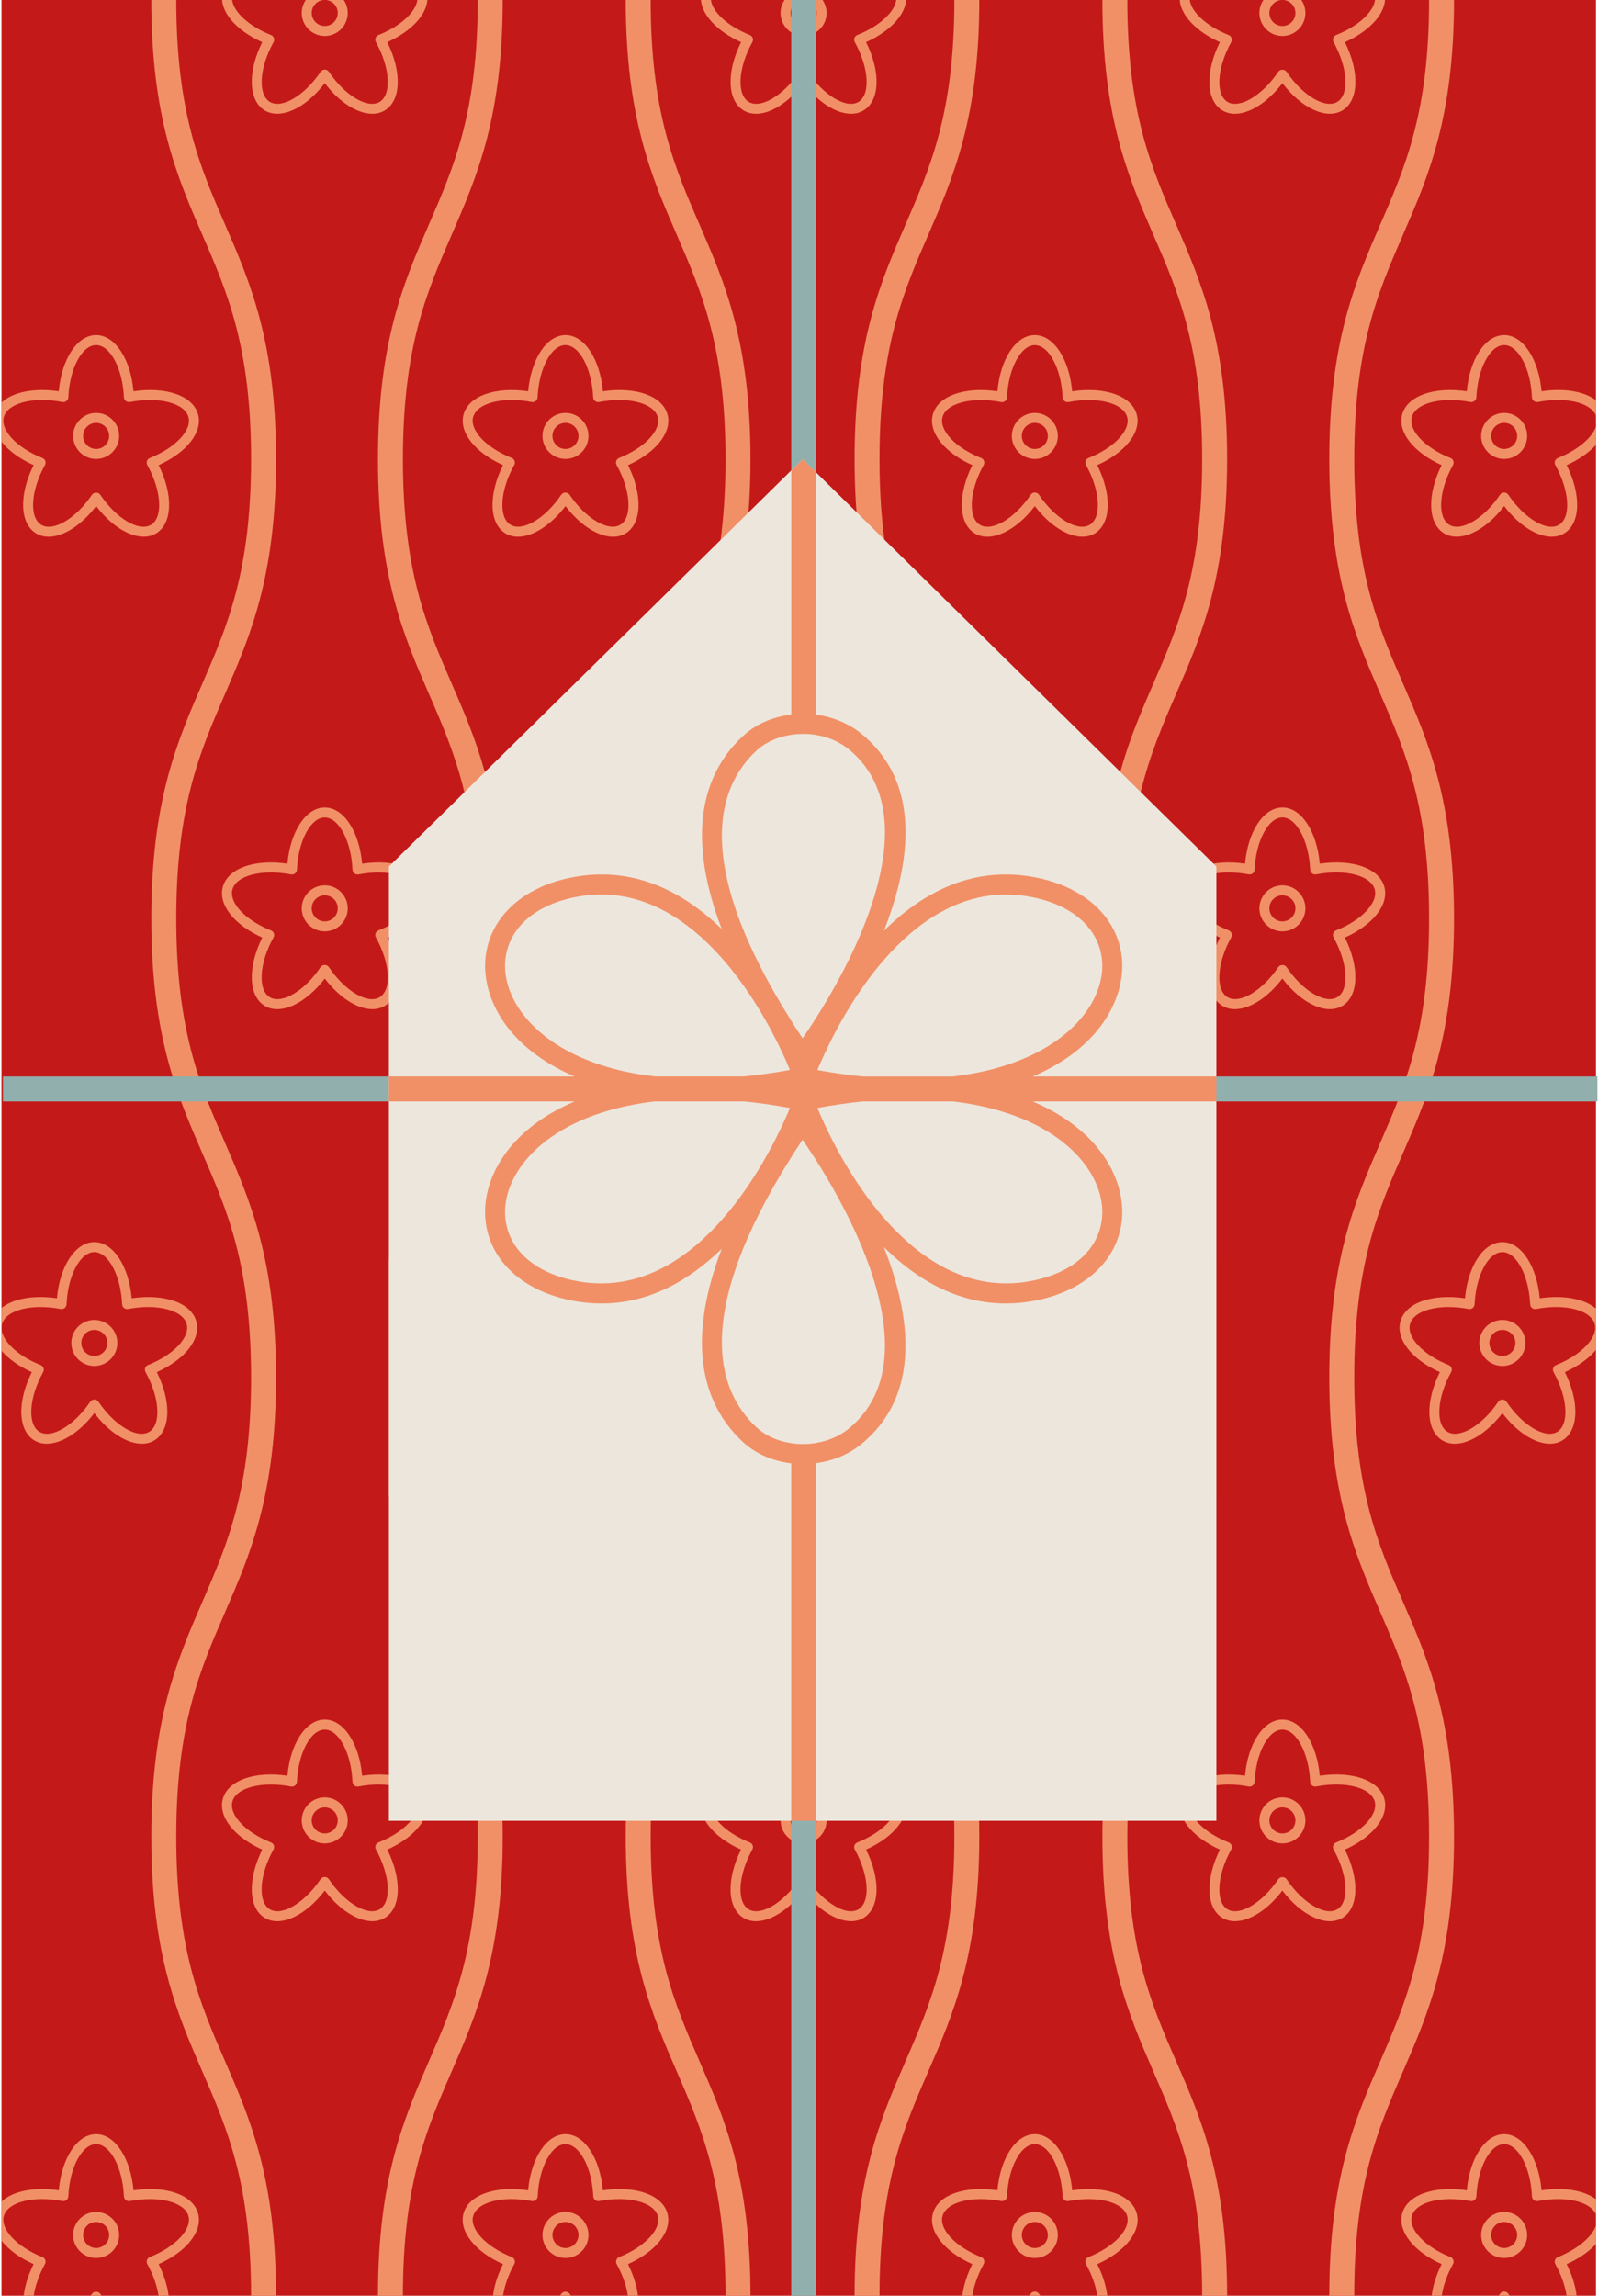 <?xml version="1.0" encoding="UTF-8"?><svg xmlns="http://www.w3.org/2000/svg" xmlns:xlink="http://www.w3.org/1999/xlink" height="459.9" preserveAspectRatio="xMidYMid meet" version="1.0" viewBox="-0.3 -0.0 320.3 459.9" width="320.3" zoomAndPan="magnify"><g id="change1_1"><path d="M319.59,0v459.92H0V0H319.59z" fill="#C41919"/></g><g id="change2_1"><path d="M74.32,202.16c-2.96,0-6.58-2.27-9.52-6.13c-3.85,5.05-8.87,7.39-12.05,5.46 c-3.28-1.99-3.43-7.75-0.48-13.67c-5.64-2.54-8.87-6.61-7.91-10.14c1.01-3.74,6.36-5.63,12.95-4.66c0.59-6.49,3.71-11.25,7.49-11.25 s6.9,4.76,7.49,11.25c6.58-0.97,11.94,0.92,12.95,4.66c0.95,3.53-2.27,7.6-7.91,10.14c2.95,5.92,2.8,11.67-0.48,13.67 C76.09,201.94,75.23,202.16,74.32,202.16z M64.79,193.31c0.33,0,0.64,0.17,0.83,0.44c3.21,4.78,7.78,7.48,10.18,6.02 c2.44-1.48,2.1-6.85-0.75-11.97c-0.14-0.25-0.17-0.55-0.07-0.82c0.1-0.27,0.31-0.49,0.57-0.59c5.13-2.03,8.46-5.56,7.75-8.19 c-0.76-2.82-5.92-4.14-11.75-3.03c-0.28,0.05-0.58-0.02-0.81-0.2c-0.23-0.18-0.37-0.45-0.38-0.74c-0.26-5.77-2.76-10.46-5.57-10.46 s-5.31,4.69-5.57,10.46c-0.01,0.29-0.15,0.56-0.38,0.74c-0.23,0.18-0.52,0.25-0.81,0.2c-5.83-1.12-10.99,0.21-11.75,3.03 c-0.71,2.64,2.62,6.16,7.74,8.19c0.27,0.11,0.48,0.32,0.57,0.59c0.1,0.27,0.07,0.57-0.07,0.82c-2.85,5.12-3.19,10.48-0.75,11.97 c2.4,1.46,6.97-1.24,10.18-6.02C64.15,193.47,64.46,193.31,64.79,193.31z M64.79,186.58c-2.54,0-4.61-2.07-4.61-4.61 s2.07-4.61,4.61-4.61s4.61,2.07,4.61,4.61S67.33,186.58,64.79,186.58z M64.79,179.36c-1.44,0-2.61,1.17-2.61,2.61 c0,1.44,1.17,2.61,2.61,2.61s2.61-1.17,2.61-2.61C67.4,180.53,66.23,179.36,64.79,179.36z M151.24,202.16 c-0.92,0-1.77-0.22-2.52-0.67c-3.28-1.99-3.43-7.75-0.48-13.67c-5.64-2.54-8.87-6.61-7.91-10.14c1.01-3.74,6.37-5.63,12.95-4.66 c0.59-6.49,3.71-11.25,7.49-11.25c3.79,0,6.9,4.76,7.49,11.25c6.58-0.97,11.94,0.92,12.95,4.66c0.95,3.53-2.27,7.6-7.91,10.14 c2.96,5.92,2.8,11.67-0.48,13.67c-3.18,1.93-8.2-0.41-12.05-5.46C157.83,199.88,154.2,202.16,151.24,202.16z M149.98,174.77 c-4.02,0-7.14,1.28-7.72,3.42c-0.71,2.64,2.62,6.16,7.75,8.19c0.27,0.11,0.48,0.32,0.57,0.59c0.1,0.27,0.07,0.57-0.07,0.82 c-2.85,5.12-3.19,10.48-0.75,11.97c2.39,1.45,6.97-1.24,10.18-6.02c0.37-0.55,1.29-0.55,1.66,0c3.21,4.78,7.78,7.48,10.18,6.02 c2.44-1.48,2.1-6.85-0.75-11.97c-0.14-0.25-0.17-0.55-0.07-0.82c0.1-0.27,0.31-0.49,0.57-0.59c5.13-2.03,8.46-5.56,7.74-8.19 c-0.76-2.82-5.92-4.14-11.75-3.03c-0.28,0.06-0.58-0.02-0.81-0.2c-0.23-0.18-0.37-0.45-0.38-0.74c-0.26-5.77-2.76-10.46-5.57-10.46 c-2.81,0-5.31,4.69-5.57,10.46c-0.01,0.29-0.15,0.56-0.38,0.74c-0.23,0.18-0.52,0.25-0.81,0.2 C152.61,174.9,151.25,174.77,149.98,174.77z M160.77,186.58c-2.54,0-4.61-2.07-4.61-4.61s2.07-4.61,4.61-4.61 c2.54,0,4.61,2.07,4.61,4.61S163.31,186.58,160.77,186.58z M160.77,179.36c-1.44,0-2.61,1.17-2.61,2.61c0,1.44,1.17,2.61,2.61,2.61 c1.44,0,2.61-1.17,2.61-2.61C163.38,180.53,162.21,179.36,160.77,179.36z M247.22,202.16c-0.92,0-1.77-0.22-2.52-0.67 c-3.28-1.99-3.43-7.75-0.48-13.67c-5.64-2.54-8.87-6.61-7.92-10.14c1.01-3.74,6.37-5.63,12.95-4.66c0.59-6.49,3.71-11.25,7.49-11.25 c3.79,0,6.9,4.76,7.49,11.25c6.58-0.97,11.94,0.92,12.95,4.66c0.95,3.53-2.27,7.6-7.92,10.14c2.96,5.92,2.8,11.67-0.48,13.67 c-3.18,1.93-8.2-0.41-12.05-5.46C253.8,199.88,250.18,202.16,247.22,202.16z M245.95,174.77c-4.02,0-7.14,1.28-7.72,3.42 c-0.71,2.64,2.62,6.16,7.75,8.19c0.27,0.11,0.48,0.32,0.57,0.59c0.1,0.27,0.07,0.57-0.07,0.82c-2.85,5.12-3.19,10.48-0.75,11.97 c2.4,1.45,6.97-1.24,10.18-6.02c0.37-0.55,1.29-0.55,1.66,0c3.21,4.78,7.78,7.48,10.18,6.02c2.44-1.48,2.1-6.85-0.75-11.97 c-0.14-0.25-0.17-0.55-0.07-0.82c0.1-0.27,0.31-0.49,0.57-0.59c5.13-2.03,8.46-5.56,7.75-8.19c-0.76-2.82-5.92-4.14-11.75-3.03 c-0.29,0.06-0.58-0.02-0.81-0.2c-0.23-0.18-0.37-0.45-0.38-0.74c-0.26-5.77-2.76-10.46-5.57-10.46s-5.31,4.69-5.57,10.46 c-0.01,0.29-0.15,0.56-0.38,0.74c-0.23,0.18-0.52,0.25-0.81,0.2C248.58,174.9,247.22,174.77,245.95,174.77z M256.74,186.58 c-2.54,0-4.61-2.07-4.61-4.61s2.07-4.61,4.61-4.61s4.61,2.07,4.61,4.61S259.28,186.58,256.74,186.58z M256.74,179.36 c-1.44,0-2.61,1.17-2.61,2.61c0,1.44,1.17,2.61,2.61,2.61s2.61-1.17,2.61-2.61C259.35,180.53,258.18,179.36,256.74,179.36z M74.32,384.87c-2.96,0-6.58-2.27-9.52-6.13c-3.85,5.05-8.87,7.39-12.05,5.46c-3.28-1.99-3.43-7.75-0.48-13.67 c-5.64-2.54-8.87-6.61-7.91-10.14c1.01-3.74,6.37-5.62,12.95-4.66c0.59-6.49,3.71-11.25,7.49-11.25s6.9,4.76,7.49,11.25 c6.58-0.96,11.94,0.92,12.95,4.66c0.95,3.53-2.27,7.61-7.91,10.14c2.95,5.92,2.8,11.67-0.48,13.67 C76.09,384.65,75.23,384.87,74.32,384.87z M64.79,376.02c0.33,0,0.64,0.17,0.83,0.44c3.21,4.78,7.78,7.48,10.18,6.02 c2.44-1.48,2.1-6.85-0.75-11.97c-0.14-0.25-0.17-0.55-0.07-0.82s0.31-0.49,0.57-0.59c5.13-2.03,8.46-5.56,7.75-8.19 c-0.76-2.82-5.92-4.15-11.75-3.02c-0.28,0.05-0.58-0.02-0.81-0.2s-0.37-0.45-0.38-0.74c-0.26-5.77-2.76-10.46-5.57-10.46 s-5.31,4.69-5.57,10.46c-0.01,0.29-0.15,0.56-0.38,0.74c-0.23,0.18-0.52,0.25-0.81,0.2c-5.83-1.12-10.99,0.21-11.75,3.02 c-0.71,2.64,2.62,6.16,7.74,8.19c0.27,0.11,0.48,0.32,0.57,0.59s0.07,0.57-0.07,0.82c-2.85,5.12-3.19,10.49-0.75,11.97 c2.4,1.46,6.97-1.24,10.18-6.02C64.15,376.19,64.46,376.02,64.79,376.02z M64.79,369.29c-2.54,0-4.61-2.07-4.61-4.61 s2.07-4.61,4.61-4.61s4.61,2.07,4.61,4.61S67.33,369.29,64.79,369.29z M64.79,362.07c-1.44,0-2.61,1.17-2.61,2.61 s1.17,2.61,2.61,2.61s2.61-1.17,2.61-2.61S66.23,362.07,64.79,362.07z M170.29,384.87c-2.96,0-6.59-2.27-9.53-6.13 c-3.85,5.05-8.87,7.39-12.05,5.46c-3.28-1.99-3.43-7.75-0.48-13.67c-5.64-2.54-8.87-6.61-7.91-10.14c1.01-3.74,6.37-5.62,12.95-4.66 c0.59-6.49,3.71-11.25,7.49-11.25c3.79,0,6.9,4.76,7.49,11.25c6.58-0.97,11.94,0.92,12.95,4.66c0.95,3.53-2.27,7.6-7.91,10.14 c2.95,5.92,2.8,11.67-0.48,13.67C172.06,384.65,171.21,384.87,170.29,384.87z M160.77,376.02c0.33,0,0.64,0.17,0.83,0.44 c3.21,4.78,7.78,7.48,10.18,6.02c2.44-1.48,2.1-6.85-0.75-11.97c-0.14-0.25-0.17-0.55-0.07-0.82s0.31-0.49,0.57-0.59 c5.13-2.03,8.46-5.56,7.74-8.19c-0.76-2.82-5.92-4.15-11.75-3.02c-0.28,0.05-0.58-0.02-0.81-0.2c-0.23-0.18-0.37-0.45-0.38-0.74 c-0.26-5.77-2.76-10.46-5.57-10.46c-2.81,0-5.31,4.69-5.57,10.46c-0.01,0.29-0.15,0.56-0.38,0.74c-0.23,0.18-0.52,0.25-0.81,0.2 c-5.83-1.12-10.99,0.21-11.75,3.02c-0.71,2.64,2.62,6.16,7.75,8.19c0.27,0.11,0.48,0.32,0.57,0.59s0.07,0.57-0.07,0.82 c-2.85,5.12-3.19,10.49-0.75,11.97c2.4,1.46,6.97-1.24,10.18-6.02C160.12,376.19,160.43,376.02,160.77,376.02z M160.77,369.29 c-2.54,0-4.61-2.07-4.61-4.61s2.07-4.61,4.61-4.61c2.54,0,4.61,2.07,4.61,4.61S163.31,369.29,160.77,369.29z M160.77,362.07 c-1.44,0-2.61,1.17-2.61,2.61s1.17,2.61,2.61,2.61c1.44,0,2.61-1.17,2.61-2.61S162.21,362.07,160.77,362.07z M247.22,384.87 c-0.92,0-1.77-0.22-2.52-0.67c-3.28-1.99-3.43-7.75-0.48-13.67c-5.64-2.54-8.87-6.61-7.92-10.14c1.01-3.74,6.37-5.62,12.95-4.66 c0.59-6.49,3.71-11.25,7.49-11.25c3.79,0,6.9,4.76,7.49,11.25c6.59-0.97,11.94,0.92,12.95,4.66c0.95,3.53-2.27,7.61-7.92,10.14 c2.96,5.92,2.8,11.67-0.48,13.67c-3.18,1.93-8.2-0.41-12.05-5.46C253.8,382.6,250.18,384.87,247.22,384.87z M245.95,357.49 c-4.02,0-7.14,1.28-7.72,3.42c-0.71,2.64,2.62,6.16,7.75,8.19c0.27,0.11,0.48,0.32,0.57,0.59s0.07,0.57-0.07,0.82 c-2.85,5.12-3.19,10.49-0.75,11.97c2.4,1.46,6.96-1.24,10.18-6.02c0.37-0.55,1.29-0.55,1.66,0c3.21,4.78,7.78,7.48,10.18,6.02 c2.44-1.48,2.1-6.85-0.75-11.97c-0.14-0.25-0.17-0.55-0.07-0.82c0.1-0.27,0.31-0.49,0.57-0.59c5.13-2.03,8.46-5.56,7.75-8.19 c-0.76-2.82-5.92-4.15-11.75-3.02c-0.29,0.05-0.58-0.02-0.81-0.2c-0.23-0.18-0.37-0.45-0.38-0.74c-0.26-5.77-2.76-10.46-5.57-10.46 s-5.31,4.69-5.57,10.46c-0.01,0.29-0.15,0.56-0.38,0.74c-0.23,0.18-0.52,0.25-0.81,0.2C248.58,357.62,247.22,357.49,245.95,357.49z M256.74,369.29c-2.54,0-4.61-2.07-4.61-4.61s2.07-4.61,4.61-4.61s4.61,2.07,4.61,4.61S259.28,369.29,256.74,369.29z M256.74,362.07 c-1.44,0-2.61,1.17-2.61,2.61s1.17,2.61,2.61,2.61s2.61-1.17,2.61-2.61S258.18,362.07,256.74,362.07z M260.54,0h-3.53 c1.31,0.14,2.34,1.25,2.34,2.6c0,1.44-1.17,2.61-2.61,2.61s-2.61-1.17-2.61-2.61c0-1.35,1.03-2.46,2.34-2.6h-3.53 c-0.51,0.74-0.81,1.64-0.81,2.6c0,2.54,2.07,4.61,4.61,4.61c2.54,0,4.61-2.07,4.61-4.61C261.35,1.64,261.05,0.74,260.54,0z M260.54,0h-3.53c1.31,0.14,2.34,1.25,2.34,2.6c0,1.44-1.17,2.61-2.61,2.61s-2.61-1.17-2.61-2.61c0-1.35,1.03-2.46,2.34-2.6h-3.53 c-0.51,0.74-0.81,1.64-0.81,2.6c0,2.54,2.07,4.61,4.61,4.61c2.54,0,4.61-2.07,4.61-4.61C261.35,1.64,261.05,0.74,260.54,0z M277.32,0h-2.01c-0.33,2.44-3.41,5.28-7.81,7.02c-0.26,0.11-0.47,0.32-0.57,0.6c-0.1,0.27-0.07,0.57,0.07,0.82 c2.85,5.12,3.19,10.48,0.75,11.97c-2.4,1.45-6.97-1.25-10.18-6.03c-0.37-0.55-1.29-0.55-1.66,0c-3.21,4.78-7.78,7.48-10.18,6.03 c-2.44-1.49-2.1-6.85,0.75-11.97c0.14-0.25,0.16-0.55,0.07-0.82c-0.1-0.28-0.31-0.49-0.58-0.6c-4.39-1.74-7.47-4.58-7.8-7.02h-2.01 c0.25,3.08,3.29,6.31,8.05,8.45c-2.95,5.91-2.8,11.67,0.48,13.66c0.75,0.46,1.61,0.68,2.53,0.68c2.96,0,6.58-2.28,9.52-6.13 c3.85,5.05,8.87,7.38,12.05,5.45c3.28-1.99,3.43-7.75,0.48-13.66C274.03,6.31,277.07,3.08,277.32,0z M256.74,7.21 c2.54,0,4.61-2.07,4.61-4.61c0-0.96-0.3-1.86-0.81-2.6h-3.53c1.31,0.14,2.34,1.25,2.34,2.6c0,1.44-1.17,2.61-2.61,2.61 s-2.61-1.17-2.61-2.61c0-1.35,1.03-2.46,2.34-2.6h-3.53c-0.51,0.74-0.81,1.64-0.81,2.6C252.13,5.14,254.2,7.21,256.74,7.21z M164.57,0h-3.54c1.31,0.14,2.35,1.25,2.35,2.6c0,1.44-1.18,2.61-2.61,2.61c-1.44,0-2.62-1.17-2.62-2.61c0-1.35,1.04-2.46,2.35-2.6 h-3.54c-0.51,0.74-0.81,1.64-0.81,2.6c0,2.54,2.07,4.61,4.62,4.61c2.54,0,4.61-2.07,4.61-4.61C165.38,1.64,165.08,0.74,164.57,0z M181.34,0h-2c-0.33,2.44-3.41,5.28-7.81,7.02c-0.27,0.11-0.48,0.32-0.57,0.6c-0.1,0.27-0.07,0.57,0.07,0.82 c2.85,5.12,3.18,10.48,0.75,11.97c-2.4,1.45-6.97-1.25-10.18-6.03c-0.19-0.28-0.5-0.44-0.83-0.44c-0.34,0-0.65,0.16-0.83,0.44 c-3.22,4.78-7.79,7.48-10.18,6.03c-2.44-1.49-2.11-6.85,0.74-11.97c0.14-0.25,0.17-0.55,0.07-0.82c-0.09-0.28-0.3-0.49-0.57-0.6 c-4.4-1.74-7.48-4.58-7.81-7.02h-2c0.26,3.08,3.3,6.31,8.05,8.45c-2.96,5.91-2.8,11.67,0.48,13.66c3.18,1.94,8.2-0.4,12.05-5.45 c2.93,3.86,6.56,6.13,9.52,6.13c0.92,0,1.77-0.22,2.52-0.68c3.28-1.99,3.44-7.75,0.48-13.66C178.04,6.31,181.08,3.08,181.34,0z M160.77,7.21c2.54,0,4.61-2.07,4.61-4.61c0-0.96-0.3-1.86-0.81-2.6h-3.54c1.31,0.14,2.35,1.25,2.35,2.6c0,1.44-1.18,2.61-2.61,2.61 c-1.44,0-2.62-1.17-2.62-2.61c0-1.35,1.04-2.46,2.35-2.6h-3.54c-0.51,0.74-0.81,1.64-0.81,2.6C156.15,5.14,158.22,7.21,160.77,7.21z M164.57,0h-3.54c1.31,0.14,2.35,1.25,2.35,2.6c0,1.44-1.18,2.61-2.61,2.61c-1.44,0-2.62-1.17-2.62-2.61c0-1.35,1.04-2.46,2.35-2.6 h-3.54c-0.51,0.74-0.81,1.64-0.81,2.6c0,2.54,2.07,4.61,4.62,4.61c2.54,0,4.61-2.07,4.61-4.61C165.38,1.64,165.08,0.74,164.57,0z M164.57,0h-3.54c1.31,0.14,2.35,1.25,2.35,2.6c0,1.44-1.18,2.61-2.61,2.61c-1.44,0-2.62-1.17-2.62-2.61c0-1.35,1.04-2.46,2.35-2.6 h-3.54c-0.51,0.74-0.81,1.64-0.81,2.6c0,2.54,2.07,4.61,4.62,4.61c2.54,0,4.61-2.07,4.61-4.61C165.38,1.64,165.08,0.74,164.57,0z M68.59,0h-3.53c1.31,0.14,2.34,1.25,2.34,2.6c0,1.44-1.17,2.61-2.61,2.61s-2.61-1.17-2.61-2.61c0-1.35,1.03-2.46,2.34-2.6h-3.53 c-0.51,0.74-0.81,1.64-0.81,2.6c0,2.54,2.07,4.61,4.61,4.61c2.54,0,4.61-2.07,4.61-4.61C69.4,1.64,69.1,0.74,68.59,0z M68.59,0 h-3.53c1.31,0.14,2.34,1.25,2.34,2.6c0,1.44-1.17,2.61-2.61,2.61s-2.61-1.17-2.61-2.61c0-1.35,1.03-2.46,2.34-2.6h-3.53 c-0.51,0.74-0.81,1.64-0.81,2.6c0,2.54,2.07,4.61,4.61,4.61c2.54,0,4.61-2.07,4.61-4.61C69.4,1.64,69.1,0.74,68.59,0z M85.37,0 h-2.01c-0.33,2.44-3.41,5.28-7.8,7.02c-0.27,0.11-0.48,0.32-0.58,0.6c-0.09,0.27-0.07,0.57,0.07,0.82 c2.85,5.12,3.19,10.48,0.75,11.97c-2.4,1.45-6.96-1.25-10.18-6.03c-0.18-0.28-0.5-0.44-0.83-0.44c-0.33,0-0.64,0.16-0.83,0.44 c-3.21,4.78-7.78,7.48-10.18,6.03c-2.44-1.49-2.1-6.85,0.75-11.97c0.14-0.25,0.17-0.55,0.07-0.82c-0.1-0.28-0.31-0.49-0.57-0.6 c-4.4-1.74-7.48-4.58-7.81-7.02h-2.01c0.25,3.08,3.29,6.31,8.05,8.45c-2.95,5.91-2.79,11.67,0.48,13.66 c3.18,1.93,8.2-0.4,12.05-5.45c2.94,3.86,6.56,6.13,9.53,6.13c0.91,0,1.77-0.22,2.52-0.68c3.28-1.99,3.43-7.75,0.48-13.66 C82.08,6.31,85.12,3.08,85.37,0z M64.79,7.21c2.54,0,4.61-2.07,4.61-4.61c0-0.96-0.3-1.86-0.81-2.6h-3.53 c1.31,0.14,2.34,1.25,2.34,2.6c0,1.44-1.17,2.61-2.61,2.61s-2.61-1.17-2.61-2.61c0-1.35,1.03-2.46,2.34-2.6h-3.53 c-0.51,0.74-0.81,1.64-0.81,2.6C60.18,5.14,62.25,7.21,64.79,7.21z M18.61,264.42c-2.55,0-4.61,2.07-4.61,4.61s2.06,4.61,4.61,4.61 c2.54,0,4.61-2.07,4.61-4.61S21.15,264.42,18.61,264.42z M18.61,271.64c-1.44,0-2.61-1.17-2.61-2.61s1.17-2.61,2.61-2.61 c1.44,0,2.61,1.17,2.61,2.61S20.05,271.64,18.61,271.64z M18.61,264.42c-2.55,0-4.61,2.07-4.61,4.61s2.06,4.61,4.61,4.61 c2.54,0,4.61-2.07,4.61-4.61S21.15,264.42,18.61,264.42z M18.61,271.64c-1.44,0-2.61-1.17-2.61-2.61s1.17-2.61,2.61-2.61 c1.44,0,2.61,1.17,2.61,2.61S20.05,271.64,18.61,271.64z M39.05,264.73c-1.01-3.74-6.37-5.62-12.95-4.65 c-0.59-6.49-3.71-11.25-7.49-11.25c-3.79,0-6.91,4.76-7.5,11.25c-4.71-0.69-8.8,0.07-11.11,1.95V266c0-0.25,0.03-0.5,0.1-0.74 c0.76-2.82,5.92-4.15,11.75-3.03c0.28,0.05,0.58-0.02,0.81-0.2c0.22-0.18,0.36-0.45,0.38-0.74c0.25-5.77,2.75-10.46,5.57-10.46 c2.81,0,5.31,4.69,5.57,10.46c0.01,0.29,0.15,0.56,0.38,0.74c0.22,0.18,0.52,0.25,0.8,0.2c5.84-1.12,11,0.21,11.76,3.03 c0.71,2.63-2.62,6.16-7.75,8.19c-0.27,0.11-0.47,0.32-0.57,0.59c-0.1,0.27-0.07,0.57,0.07,0.83c2.85,5.11,3.18,10.48,0.75,11.96 c-2.4,1.46-6.97-1.24-10.18-6.02c-0.19-0.28-0.5-0.44-0.83-0.44c-0.34,0-0.65,0.16-0.83,0.44c-3.22,4.78-7.78,7.48-10.18,6.02 c-2.44-1.48-2.1-6.85,0.75-11.96c0.14-0.26,0.16-0.56,0.06-0.83c-0.09-0.27-0.3-0.48-0.57-0.59C3.18,271.61,0,268.52,0,266v4.59 c1.4,1.62,3.48,3.12,6.08,4.29c-2.96,5.91-2.8,11.67,0.48,13.66c3.17,1.93,8.2-0.4,12.05-5.46c2.93,3.86,6.56,6.14,9.52,6.14 c0.92,0,1.77-0.22,2.52-0.68c3.28-1.99,3.44-7.75,0.48-13.66C36.78,272.34,40,268.26,39.05,264.73z M18.61,273.64 c2.54,0,4.61-2.07,4.61-4.61s-2.07-4.61-4.61-4.61c-2.55,0-4.61,2.07-4.61,4.61S16.06,273.64,18.61,273.64z M18.61,266.42 c1.44,0,2.61,1.17,2.61,2.61s-1.17,2.61-2.61,2.61c-1.44,0-2.61-1.17-2.61-2.61S17.17,266.42,18.61,266.42z M0,270.59v-8.56 M300.83,264.42c-2.54,0-4.61,2.07-4.61,4.61s2.07,4.61,4.61,4.61s4.61-2.07,4.61-4.61S303.37,264.42,300.83,264.42z M300.83,271.64 c-1.44,0-2.61-1.17-2.61-2.61s1.17-2.61,2.61-2.61s2.61,1.17,2.61,2.61S302.27,271.64,300.83,271.64z M300.83,264.42 c-2.54,0-4.61,2.07-4.61,4.61s2.07,4.61,4.61,4.61s4.61-2.07,4.61-4.61S303.37,264.42,300.83,264.42z M300.83,271.64 c-1.44,0-2.61-1.17-2.61-2.61s1.17-2.61,2.61-2.61s2.61,1.17,2.61,2.61S302.27,271.64,300.83,271.64z M308.32,260.08 c-0.59-6.49-3.7-11.25-7.49-11.25c-3.78,0-6.9,4.76-7.49,11.25c-6.58-0.97-11.94,0.91-12.95,4.65c-0.95,3.53,2.27,7.61,7.91,10.15 c-2.95,5.91-2.8,11.67,0.48,13.66c3.18,1.94,8.2-0.4,12.05-5.46c2.94,3.86,6.56,6.14,9.52,6.14c0.92,0,1.78-0.22,2.53-0.68 c3.28-1.99,3.43-7.75,0.48-13.66c2.7-1.21,4.84-2.78,6.23-4.47v-8.25C317.31,260.19,313.14,259.37,308.32,260.08z M311.6,273.45 c-0.27,0.11-0.48,0.32-0.58,0.59c-0.09,0.27-0.07,0.57,0.07,0.83c2.85,5.11,3.19,10.48,0.75,11.96c-2.4,1.46-6.97-1.24-10.18-6.02 c-0.19-0.28-0.5-0.44-0.83-0.44s-0.64,0.16-0.83,0.44c-3.21,4.78-7.78,7.48-10.18,6.02c-2.44-1.48-2.1-6.85,0.75-11.96 c0.14-0.26,0.17-0.56,0.07-0.83c-0.1-0.27-0.31-0.48-0.57-0.59c-5.13-2.03-8.46-5.56-7.75-8.19c0.76-2.82,5.92-4.15,11.75-3.03 c0.29,0.05,0.58-0.02,0.81-0.2c0.23-0.18,0.37-0.45,0.38-0.74c0.26-5.77,2.76-10.46,5.57-10.46s5.31,4.69,5.57,10.46 c0.01,0.29,0.15,0.56,0.38,0.74c0.23,0.18,0.52,0.25,0.81,0.2c5.83-1.12,10.99,0.21,11.75,3.03 C320.05,267.89,316.72,271.42,311.6,273.45z M300.83,264.42c-2.54,0-4.61,2.07-4.61,4.61s2.07,4.61,4.61,4.61s4.61-2.07,4.61-4.61 S303.37,264.42,300.83,264.42z M300.83,271.64c-1.44,0-2.61-1.17-2.61-2.61s1.17-2.61,2.61-2.61s2.61,1.17,2.61,2.61 S302.27,271.64,300.83,271.64z M19.8,459.51c-0.37-0.55-1.29-0.55-1.66,0c-0.09,0.14-0.19,0.28-0.29,0.41h2.24 C19.99,459.79,19.89,459.65,19.8,459.51z M18.97,443.12c-2.54,0-4.61,2.07-4.61,4.61c0,2.54,2.07,4.61,4.61,4.61 c2.54,0,4.61-2.07,4.61-4.61C23.58,445.19,21.51,443.12,18.97,443.12z M18.97,450.34c-1.44,0-2.61-1.17-2.61-2.61 s1.17-2.61,2.61-2.61s2.61,1.17,2.61,2.61S20.41,450.34,18.97,450.34z M39.41,443.43c-1.01-3.74-6.37-5.62-12.95-4.65 c-0.59-6.49-3.71-11.25-7.49-11.25c-3.79,0-6.9,4.76-7.49,11.25c-4.98-0.73-9.26,0.16-11.48,2.27v7.81 c1.39,1.79,3.61,3.44,6.44,4.71c-1.1,2.2-1.76,4.38-2,6.35h2.02c0.28-1.95,1.04-4.18,2.25-6.36c0.14-0.25,0.16-0.55,0.07-0.82 c-0.1-0.27-0.31-0.49-0.58-0.59c-5.12-2.04-8.45-5.56-7.74-8.2c0.57-2.14,3.69-3.42,7.72-3.42c1.27,0,2.63,0.13,4.03,0.4 c0.28,0.05,0.58-0.02,0.81-0.2s0.36-0.45,0.38-0.74c0.25-5.77,2.75-10.46,5.57-10.46c2.81,0,5.31,4.69,5.57,10.46 c0.01,0.29,0.15,0.56,0.38,0.74c0.23,0.18,0.52,0.25,0.81,0.2c5.83-1.12,10.99,0.21,11.75,3.02c0.71,2.64-2.62,6.16-7.75,8.2 c-0.26,0.1-0.47,0.32-0.57,0.59c-0.1,0.27-0.07,0.57,0.07,0.82c1.21,2.18,1.97,4.41,2.25,6.36h2.02c-0.24-1.97-0.9-4.15-2-6.35 C37.14,451.04,40.36,446.96,39.41,443.43z M18.97,443.12c-2.54,0-4.61,2.07-4.61,4.61c0,2.54,2.07,4.61,4.61,4.61 c2.54,0,4.61-2.07,4.61-4.61C23.58,445.19,21.51,443.12,18.97,443.12z M18.97,450.34c-1.44,0-2.61-1.17-2.61-2.61 s1.17-2.61,2.61-2.61s2.61,1.17,2.61,2.61S20.41,450.34,18.97,450.34z M18.14,459.51c-0.09,0.14-0.19,0.28-0.29,0.41h2.24 c-0.1-0.13-0.2-0.27-0.29-0.41C19.43,458.96,18.51,458.96,18.14,459.51z M18.97,443.12c-2.54,0-4.61,2.07-4.61,4.61 c0,2.54,2.07,4.61,4.61,4.61c2.54,0,4.61-2.07,4.61-4.61C23.58,445.19,21.51,443.12,18.97,443.12z M18.97,450.34 c-1.44,0-2.61-1.17-2.61-2.61s1.17-2.61,2.61-2.61s2.61,1.17,2.61,2.61S20.41,450.34,18.97,450.34z M18.97,443.12 c-2.54,0-4.61,2.07-4.61,4.61c0,2.54,2.07,4.61,4.61,4.61c2.54,0,4.61-2.07,4.61-4.61C23.58,445.19,21.51,443.12,18.97,443.12z M18.97,450.34c-1.44,0-2.61-1.17-2.61-2.61s1.17-2.61,2.61-2.61s2.61,1.17,2.61,2.61S20.41,450.34,18.97,450.34z M113.04,443.12 c-2.54,0-4.61,2.07-4.61,4.61c0,2.54,2.07,4.61,4.61,4.61c2.54,0,4.61-2.07,4.61-4.61C117.65,445.19,115.58,443.12,113.04,443.12z M113.04,450.34c-1.44,0-2.61-1.17-2.61-2.61s1.17-2.61,2.61-2.61s2.61,1.17,2.61,2.61S114.48,450.34,113.04,450.34z M113.04,443.12 c-2.54,0-4.61,2.07-4.61,4.61c0,2.54,2.07,4.61,4.61,4.61c2.54,0,4.61-2.07,4.61-4.61C117.65,445.19,115.58,443.12,113.04,443.12z M113.04,450.34c-1.44,0-2.61-1.17-2.61-2.61s1.17-2.61,2.61-2.61s2.61,1.17,2.61,2.61S114.48,450.34,113.04,450.34z M133.48,443.43 c-1-3.74-6.36-5.62-12.94-4.65c-0.6-6.49-3.71-11.25-7.5-11.25c-3.78,0-6.9,4.76-7.49,11.25c-6.58-0.97-11.94,0.91-12.95,4.65 c-0.95,3.53,2.27,7.61,7.92,10.14c-1.1,2.2-1.77,4.38-2.01,6.35h2.02c0.28-1.95,1.04-4.18,2.25-6.36c0.14-0.25,0.17-0.55,0.07-0.82 c-0.1-0.27-0.31-0.49-0.57-0.59c-5.13-2.04-8.46-5.56-7.75-8.2c0.58-2.14,3.7-3.42,7.72-3.42c1.27,0,2.63,0.13,4.03,0.4 c0.29,0.05,0.58-0.02,0.81-0.2s0.37-0.45,0.38-0.74c0.26-5.77,2.76-10.46,5.57-10.46c2.82,0,5.32,4.69,5.57,10.46 c0.02,0.29,0.16,0.56,0.38,0.74c0.23,0.18,0.53,0.25,0.81,0.2c5.83-1.12,10.99,0.21,11.75,3.02c0.71,2.64-2.62,6.16-7.74,8.2 c-0.27,0.1-0.48,0.32-0.57,0.59c-0.1,0.27-0.08,0.57,0.06,0.82c1.21,2.18,1.97,4.41,2.25,6.36h2.02c-0.24-1.97-0.9-4.15-2-6.35 C131.21,451.04,134.44,446.96,133.48,443.43z M113.04,443.12c-2.54,0-4.61,2.07-4.61,4.61c0,2.54,2.07,4.61,4.61,4.61 c2.54,0,4.61-2.07,4.61-4.61C117.65,445.19,115.58,443.12,113.04,443.12z M113.04,450.34c-1.44,0-2.61-1.17-2.61-2.61 s1.17-2.61,2.61-2.61s2.61,1.17,2.61,2.61S114.48,450.34,113.04,450.34z M112.21,459.51c-0.09,0.14-0.19,0.28-0.29,0.41h2.24 c-0.1-0.13-0.2-0.27-0.29-0.41C113.5,458.96,112.58,458.96,112.21,459.51z M207.12,443.12c-2.55,0-4.61,2.07-4.61,4.61 c0,2.54,2.06,4.61,4.61,4.61c2.54,0,4.61-2.07,4.61-4.61C211.73,445.19,209.66,443.12,207.12,443.12z M207.12,450.34 c-1.44,0-2.61-1.17-2.61-2.61s1.17-2.61,2.61-2.61s2.61,1.17,2.61,2.61S208.56,450.34,207.12,450.34z M207.12,443.12 c-2.55,0-4.61,2.07-4.61,4.61c0,2.54,2.06,4.61,4.61,4.61c2.54,0,4.61-2.07,4.61-4.61C211.73,445.19,209.66,443.12,207.12,443.12z M207.12,450.34c-1.44,0-2.61-1.17-2.61-2.61s1.17-2.61,2.61-2.61s2.61,1.17,2.61,2.61S208.56,450.34,207.12,450.34z M227.56,443.43 c-1.01-3.74-6.36-5.62-12.95-4.65c-0.59-6.49-3.71-11.25-7.49-11.25c-3.79,0-6.9,4.76-7.5,11.25c-6.58-0.97-11.93,0.91-12.94,4.65 c-0.96,3.53,2.27,7.61,7.91,10.14c-1.1,2.2-1.76,4.38-2,6.35h2.02c0.28-1.95,1.04-4.18,2.25-6.36c0.14-0.25,0.16-0.55,0.07-0.82 c-0.1-0.27-0.31-0.49-0.58-0.59c-5.12-2.04-8.45-5.56-7.74-8.2c0.76-2.81,5.92-4.14,11.75-3.02c0.28,0.05,0.58-0.02,0.81-0.2 c0.22-0.18,0.36-0.45,0.38-0.74c0.25-5.77,2.75-10.46,5.57-10.46c2.81,0,5.31,4.69,5.57,10.46c0.01,0.29,0.15,0.56,0.38,0.74 s0.52,0.25,0.81,0.2c5.82-1.12,10.99,0.21,11.75,3.02c0.71,2.64-2.62,6.16-7.75,8.2c-0.26,0.1-0.47,0.32-0.57,0.59 c-0.1,0.27-0.07,0.57,0.07,0.82c1.21,2.18,1.97,4.41,2.25,6.36h2.02c-0.24-1.97-0.91-4.15-2.01-6.35 C225.29,451.04,228.51,446.96,227.56,443.43z M207.12,443.12c-2.55,0-4.61,2.07-4.61,4.61c0,2.54,2.06,4.61,4.61,4.61 c2.54,0,4.61-2.07,4.61-4.61C211.73,445.19,209.66,443.12,207.12,443.12z M207.12,450.34c-1.44,0-2.61-1.17-2.61-2.61 s1.17-2.61,2.61-2.61s2.61,1.17,2.61,2.61S208.56,450.34,207.12,450.34z M207.12,459.07c-0.34,0-0.65,0.16-0.83,0.44 c-0.09,0.14-0.19,0.28-0.29,0.41h2.24c-0.1-0.13-0.2-0.27-0.29-0.41C207.76,459.23,207.45,459.07,207.12,459.07z M302.02,459.51 c-0.18-0.28-0.49-0.44-0.83-0.44c-0.33,0-0.64,0.16-0.83,0.44c-0.09,0.14-0.19,0.28-0.29,0.41h2.24 C302.21,459.79,302.11,459.65,302.02,459.51z M301.19,443.12c-2.54,0-4.61,2.07-4.61,4.61c0,2.54,2.07,4.61,4.61,4.61 c2.55,0,4.61-2.07,4.61-4.61C305.8,445.19,303.74,443.12,301.19,443.12z M301.19,450.34c-1.44,0-2.61-1.17-2.61-2.61 s1.17-2.61,2.61-2.61s2.61,1.17,2.61,2.61S302.63,450.34,301.19,450.34z M311.96,452.15c-0.27,0.1-0.48,0.32-0.58,0.59 c-0.09,0.27-0.07,0.57,0.07,0.82c1.21,2.18,1.97,4.41,2.25,6.36h2.02c-0.24-1.97-0.9-4.15-2-6.35c2.47-1.11,4.48-2.51,5.87-4.04 v-3.7C318.83,448.09,315.93,450.56,311.96,452.15z M308.69,438.78c-0.6-6.49-3.71-11.25-7.5-11.25c-3.78,0-6.9,4.76-7.49,11.25 c-6.58-0.97-11.94,0.91-12.95,4.65c-0.95,3.53,2.27,7.61,7.91,10.14c-1.1,2.2-1.76,4.38-2,6.35h2.02c0.28-1.95,1.04-4.18,2.25-6.36 c0.14-0.25,0.17-0.55,0.07-0.82c-0.1-0.27-0.31-0.49-0.57-0.59c-5.13-2.04-8.46-5.56-7.75-8.2c0.76-2.81,5.93-4.14,11.75-3.02 c0.29,0.05,0.58-0.02,0.81-0.2c0.23-0.18,0.37-0.45,0.38-0.74c0.26-5.77,2.76-10.46,5.57-10.46c2.82,0,5.32,4.69,5.57,10.46 c0.02,0.29,0.15,0.56,0.38,0.74s0.53,0.25,0.81,0.2c5.61-1.08,10.6,0.11,11.64,2.71v-3.07C317.25,438.81,313.26,438.1,308.69,438.78 z M301.19,443.12c-2.54,0-4.61,2.07-4.61,4.61c0,2.54,2.07,4.61,4.61,4.61c2.55,0,4.61-2.07,4.61-4.61 C305.8,445.19,303.74,443.12,301.19,443.12z M301.19,450.34c-1.44,0-2.61-1.17-2.61-2.61s1.17-2.61,2.61-2.61s2.61,1.17,2.61,2.61 S302.63,450.34,301.19,450.34z M301.19,459.07c-0.33,0-0.64,0.16-0.83,0.44c-0.09,0.14-0.19,0.28-0.29,0.41h2.24 c-0.1-0.13-0.2-0.27-0.29-0.41C301.84,459.23,301.53,459.07,301.19,459.07z M301.19,443.12c-2.54,0-4.61,2.07-4.61,4.61 c0,2.54,2.07,4.61,4.61,4.61c2.55,0,4.61-2.07,4.61-4.61C305.8,445.19,303.74,443.12,301.19,443.12z M301.19,450.34 c-1.44,0-2.61-1.17-2.61-2.61s1.17-2.61,2.61-2.61s2.61,1.17,2.61,2.61S302.63,450.34,301.19,450.34z M301.19,443.12 c-2.54,0-4.61,2.07-4.61,4.61c0,2.54,2.07,4.61,4.61,4.61c2.55,0,4.61-2.07,4.61-4.61C305.8,445.19,303.74,443.12,301.19,443.12z M301.19,450.34c-1.44,0-2.61-1.17-2.61-2.61s1.17-2.61,2.61-2.61s2.61,1.17,2.61,2.61S302.63,450.34,301.19,450.34z M18.97,82.72 c-2.54,0-4.61,2.07-4.61,4.61c0,2.54,2.07,4.61,4.61,4.61c2.54,0,4.61-2.07,4.61-4.61C23.58,84.79,21.51,82.72,18.97,82.72z M18.97,89.94c-1.44,0-2.61-1.17-2.61-2.61s1.17-2.61,2.61-2.61s2.61,1.17,2.61,2.61S20.41,89.94,18.97,89.94z M18.97,82.72 c-2.54,0-4.61,2.07-4.61,4.61c0,2.54,2.07,4.61,4.61,4.61c2.54,0,4.61-2.07,4.61-4.61C23.58,84.79,21.51,82.72,18.97,82.72z M18.97,89.94c-1.44,0-2.61-1.17-2.61-2.61s1.17-2.61,2.61-2.61s2.61,1.17,2.61,2.61S20.41,89.94,18.97,89.94z M39.41,83.03 c-1.01-3.74-6.37-5.62-12.95-4.65c-0.59-6.49-3.71-11.25-7.49-11.25c-3.79,0-6.9,4.76-7.49,11.25C6.5,77.65,2.22,78.54,0,80.65v7.82 c1.39,1.78,3.61,3.44,6.44,4.71c-2.95,5.91-2.8,11.67,0.48,13.66c0.75,0.46,1.61,0.68,2.52,0.68c2.97,0,6.59-2.28,9.53-6.14 c3.85,5.06,8.87,7.39,12.05,5.46c3.27-1.99,3.43-7.75,0.48-13.66C37.14,90.64,40.36,86.56,39.41,83.03z M29.73,91.75 c-0.26,0.11-0.47,0.32-0.57,0.59c-0.1,0.28-0.07,0.57,0.07,0.83c2.85,5.11,3.19,10.48,0.75,11.96c-2.4,1.46-6.97-1.24-10.18-6.02 c-0.37-0.55-1.29-0.55-1.66,0c-3.22,4.78-7.79,7.48-10.18,6.02c-2.44-1.48-2.1-6.85,0.75-11.96c0.14-0.26,0.16-0.55,0.07-0.83 c-0.1-0.27-0.31-0.48-0.58-0.59c-5.12-2.03-8.45-5.56-7.74-8.19c0.57-2.15,3.69-3.43,7.72-3.43c1.27,0,2.63,0.13,4.03,0.4 c0.28,0.06,0.58-0.02,0.81-0.2s0.36-0.45,0.38-0.74c0.25-5.77,2.75-10.46,5.57-10.46c2.81,0,5.31,4.69,5.57,10.46 c0.01,0.29,0.15,0.56,0.38,0.74c0.23,0.18,0.52,0.26,0.81,0.2c5.83-1.12,10.99,0.21,11.75,3.03C38.19,86.19,34.86,89.72,29.73,91.75 z M18.97,82.72c-2.54,0-4.61,2.07-4.61,4.61c0,2.54,2.07,4.61,4.61,4.61c2.54,0,4.61-2.07,4.61-4.61 C23.58,84.79,21.51,82.72,18.97,82.72z M18.97,89.94c-1.44,0-2.61-1.17-2.61-2.61s1.17-2.61,2.61-2.61s2.61,1.17,2.61,2.61 S20.41,89.94,18.97,89.94z M103.52,107.52c-0.92,0-1.77-0.22-2.52-0.67c-3.28-1.99-3.43-7.75-0.48-13.67 c-5.64-2.54-8.87-6.61-7.91-10.14c1.01-3.74,6.37-5.62,12.95-4.66c0.59-6.49,3.71-11.25,7.49-11.25s6.9,4.76,7.49,11.25 c6.58-0.97,11.94,0.92,12.95,4.66c0.95,3.53-2.27,7.6-7.91,10.14c2.95,5.92,2.8,11.67-0.48,13.67c-3.18,1.93-8.2-0.4-12.05-5.46 C110.1,105.24,106.48,107.52,103.52,107.52z M102.25,80.13c-4.02,0-7.14,1.28-7.72,3.42c-0.71,2.64,2.62,6.16,7.74,8.19 c0.27,0.11,0.48,0.32,0.57,0.59c0.1,0.27,0.07,0.57-0.07,0.82c-2.85,5.12-3.19,10.49-0.75,11.97c2.39,1.46,6.97-1.24,10.18-6.02 c0.37-0.55,1.29-0.55,1.66,0c3.21,4.78,7.78,7.48,10.18,6.02c2.44-1.48,2.1-6.85-0.75-11.97c-0.14-0.25-0.17-0.55-0.07-0.82 c0.1-0.27,0.31-0.49,0.57-0.59c5.13-2.03,8.46-5.56,7.74-8.19c-0.76-2.82-5.92-4.14-11.75-3.02c-0.28,0.06-0.58-0.02-0.81-0.2 c-0.23-0.18-0.37-0.45-0.38-0.74c-0.26-5.77-2.76-10.46-5.57-10.46c-2.81,0-5.31,4.69-5.57,10.46c-0.01,0.29-0.15,0.56-0.38,0.74 c-0.23,0.18-0.52,0.25-0.81,0.2C104.88,80.26,103.52,80.13,102.25,80.13z M113.04,91.94c-2.54,0-4.61-2.07-4.61-4.61 s2.07-4.61,4.61-4.61s4.61,2.07,4.61,4.61S115.58,91.94,113.04,91.94z M113.04,84.72c-1.44,0-2.61,1.17-2.61,2.61 s1.17,2.61,2.61,2.61c1.44,0,2.61-1.17,2.61-2.61S114.48,84.72,113.04,84.72z M216.64,107.52c-2.96,0-6.58-2.27-9.52-6.13 c-3.85,5.05-8.87,7.39-12.05,5.46c-3.28-1.99-3.43-7.75-0.48-13.67c-5.64-2.54-8.87-6.61-7.92-10.14c1.01-3.74,6.37-5.63,12.95-4.66 c0.59-6.49,3.71-11.25,7.49-11.25s6.9,4.76,7.49,11.25c6.58-0.97,11.94,0.92,12.95,4.66c0.95,3.53-2.27,7.6-7.92,10.14 c2.96,5.92,2.8,11.67-0.48,13.67C218.41,107.3,217.56,107.52,216.64,107.52z M207.12,98.67c0.33,0,0.64,0.17,0.83,0.44 c3.21,4.78,7.79,7.48,10.18,6.02c2.44-1.48,2.1-6.85-0.75-11.97c-0.14-0.25-0.17-0.55-0.07-0.82c0.1-0.27,0.31-0.49,0.57-0.59 c5.13-2.03,8.46-5.56,7.75-8.19c-0.76-2.82-5.92-4.15-11.75-3.02c-0.29,0.06-0.58-0.02-0.81-0.2c-0.23-0.18-0.37-0.45-0.38-0.74 c-0.26-5.77-2.76-10.46-5.57-10.46s-5.31,4.69-5.57,10.46c-0.01,0.29-0.15,0.56-0.38,0.74c-0.23,0.18-0.52,0.25-0.81,0.2 c-5.83-1.12-10.99,0.21-11.75,3.02c-0.71,2.64,2.62,6.16,7.75,8.19c0.27,0.11,0.48,0.32,0.57,0.59c0.1,0.27,0.07,0.57-0.07,0.82 c-2.85,5.12-3.19,10.49-0.75,11.97c2.4,1.46,6.97-1.24,10.18-6.02C206.47,98.83,206.78,98.67,207.12,98.67z M207.12,91.94 c-2.54,0-4.61-2.07-4.61-4.61s2.07-4.61,4.61-4.61s4.61,2.07,4.61,4.61S209.66,91.94,207.12,91.94z M207.12,84.72 c-1.44,0-2.61,1.17-2.61,2.61s1.17,2.61,2.61,2.61s2.61-1.17,2.61-2.61S208.56,84.72,207.12,84.72z M301.19,82.72 c-2.54,0-4.61,2.07-4.61,4.61c0,2.54,2.07,4.61,4.61,4.61c2.55,0,4.61-2.07,4.61-4.61C305.8,84.79,303.74,82.72,301.19,82.72z M301.19,89.94c-1.44,0-2.61-1.17-2.61-2.61s1.17-2.61,2.61-2.61s2.61,1.17,2.61,2.61S302.63,89.94,301.19,89.94z M301.19,82.72 c-2.54,0-4.61,2.07-4.61,4.61c0,2.54,2.07,4.61,4.61,4.61c2.55,0,4.61-2.07,4.61-4.61C305.8,84.79,303.74,82.72,301.19,82.72z M301.19,89.94c-1.44,0-2.61-1.17-2.61-2.61s1.17-2.61,2.61-2.61s2.61,1.17,2.61,2.61S302.63,89.94,301.19,89.94z M307.14,80.33 c0.23,0.18,0.53,0.26,0.81,0.2c5.61-1.08,10.6,0.11,11.64,2.72v-3.08c-2.34-1.76-6.33-2.47-10.9-1.79 c-0.6-6.49-3.71-11.25-7.5-11.25c-3.78,0-6.9,4.76-7.49,11.25c-6.58-0.97-11.94,0.91-12.95,4.65c-0.95,3.53,2.27,7.61,7.91,10.15 c-2.95,5.91-2.79,11.67,0.48,13.66c3.18,1.93,8.2-0.4,12.05-5.46c2.94,3.86,6.56,6.14,9.53,6.14c0.91,0,1.77-0.22,2.52-0.68 c3.28-1.99,3.43-7.75,0.48-13.66c2.47-1.11,4.47-2.52,5.87-4.04v-3.7c-0.76,2.25-3.66,4.73-7.63,6.31 c-0.27,0.11-0.48,0.32-0.58,0.59c-0.09,0.28-0.07,0.58,0.07,0.83c2.85,5.11,3.19,10.48,0.75,11.96c-2.4,1.46-6.96-1.24-10.18-6.02 c-0.18-0.28-0.49-0.44-0.83-0.44c-0.33,0-0.64,0.16-0.83,0.44c-3.21,4.78-7.78,7.48-10.18,6.02c-2.43-1.48-2.1-6.85,0.75-11.96 c0.14-0.26,0.17-0.55,0.07-0.83c-0.1-0.27-0.31-0.48-0.57-0.59c-5.13-2.03-8.46-5.56-7.75-8.19c0.76-2.82,5.93-4.15,11.75-3.03 c0.29,0.05,0.58-0.02,0.81-0.2c0.23-0.18,0.37-0.45,0.38-0.74c0.26-5.77,2.76-10.46,5.57-10.46c2.82,0,5.32,4.69,5.57,10.46 C306.78,79.88,306.91,80.15,307.14,80.33z M296.58,87.33c0,2.54,2.07,4.61,4.61,4.61c2.55,0,4.61-2.07,4.61-4.61 c0-2.54-2.06-4.61-4.61-4.61C298.65,82.72,296.58,84.79,296.58,87.33z M303.8,87.33c0,1.44-1.17,2.61-2.61,2.61 s-2.61-1.17-2.61-2.61s1.17-2.61,2.61-2.61S303.8,85.89,303.8,87.33z M44.82,412.93c-5.04-11.58-9.79-22.52-9.79-44.99 c0-22.47,4.76-33.41,9.79-44.99c5.02-11.54,10.21-23.47,10.21-46.99s-5.19-35.45-10.21-46.99c-5.04-11.58-9.79-22.52-9.79-44.99 c0-22.48,4.76-33.42,9.79-45c5.02-11.54,10.21-23.47,10.21-46.99S49.84,56.54,44.82,45c-5.04-11.58-9.79-22.52-9.79-45h-5 c0,23.52,5.19,35.45,10.21,46.99c5.04,11.58,9.79,22.52,9.79,45s-4.76,33.42-9.79,45c-5.02,11.54-10.21,23.47-10.21,46.99 c0,23.52,5.19,35.45,10.21,46.99c5.04,11.58,9.79,22.52,9.79,44.99c0,22.47-4.76,33.41-9.79,44.99 c-5.02,11.54-10.21,23.47-10.21,46.99s5.19,35.45,10.21,46.99c5.04,11.58,9.79,22.52,9.79,44.99h5 C55.03,436.41,49.84,424.47,44.82,412.93z M100.46,183.96c0-12.46-1.46-21.67-3.58-29.29c-1.88-6.76-4.27-12.28-6.63-17.7 c-5.04-11.58-9.79-22.51-9.79-44.99c0-22.47,4.75-33.41,9.79-44.99C95.27,35.45,100.46,23.51,100.46,0h-5 c0,22.47-4.76,33.41-9.8,44.99c-5.02,11.54-10.2,23.48-10.2,46.99c0,23.52,5.18,35.45,10.2,46.99c2.68,6.15,5.27,12.12,7.12,19.73 v0.01c1.63,6.72,2.68,14.71,2.68,25.25c0,22.48-4.76,33.42-9.8,45c-2.99,6.88-6.04,13.89-8.01,23.41v47.15 c1.97,9.53,5.02,16.54,8.01,23.42c4.8,11.02,9.34,21.46,9.77,41.82c0.02,1.03,0.03,2.09,0.03,3.17c0,22.48-4.76,33.42-9.8,45 c-5.02,11.54-10.2,23.47-10.2,46.99h5c0-22.48,4.75-33.42,9.79-45c5.02-11.54,10.21-23.47,10.21-46.99c0-1.08-0.01-2.14-0.04-3.17 c-0.44-21.44-5.38-32.81-10.17-43.82c-5.04-11.58-9.79-22.52-9.79-45c0-22.47,4.75-33.41,9.79-44.99 C95.27,219.41,100.46,207.48,100.46,183.96z M139.91,412.93c-5.04-11.58-9.79-22.52-9.79-44.99c0-22.47,4.76-33.41,9.79-44.99 c5.02-11.54,10.21-23.47,10.21-46.99s-5.19-35.45-10.21-46.99c-5.04-11.58-9.79-22.52-9.79-44.99c0-22.48,4.76-33.42,9.79-45 c5.02-11.54,10.21-23.47,10.21-46.99S144.93,56.54,139.91,45c-5.04-11.58-9.79-22.52-9.79-45h-5c0,23.52,5.19,35.45,10.21,46.99 c5.04,11.58,9.79,22.52,9.79,45s-4.76,33.42-9.79,45c-5.02,11.54-10.21,23.47-10.21,46.99c0,23.52,5.19,35.45,10.21,46.99 c5.04,11.58,9.79,22.52,9.79,44.99c0,22.47-4.76,33.41-9.79,44.99c-5.02,11.54-10.21,23.47-10.21,46.99s5.19,35.45,10.21,46.99 c5.04,11.58,9.79,22.52,9.79,44.99h5C150.12,436.41,144.93,424.47,139.91,412.93z M185.78,414.92 c5.02-11.54,10.21-23.47,10.21-46.99c0-23.52-5.19-35.45-10.21-46.99c-5.04-11.58-9.79-22.52-9.79-45c0-22.48,4.76-33.41,9.79-44.99 c5.02-11.54,10.21-23.47,10.21-46.99c0-23.52-5.19-35.45-10.21-46.99c-5.04-11.58-9.79-22.52-9.79-44.99 c0-22.48,4.76-33.41,9.79-44.99C190.8,35.45,195.99,23.52,195.99,0h-5c0,22.48-4.76,33.41-9.79,44.99 c-5.02,11.54-10.21,23.47-10.21,46.99c0,23.52,5.19,35.45,10.21,46.99c5.04,11.58,9.79,22.52,9.79,44.99 c0,22.48-4.76,33.41-9.79,44.99c-5.02,11.54-10.21,23.47-10.21,46.99c0,23.52,5.19,35.45,10.21,46.99c5.04,11.58,9.79,22.52,9.79,45 c0,22.48-4.76,33.42-9.79,45c-5.02,11.54-10.21,23.47-10.21,46.99h5C175.99,437.44,180.75,426.5,185.78,414.92z M225.66,367.94 c0-1.09,0.01-2.15,0.03-3.18c0.43-20.36,4.96-30.8,9.76-41.82c3.01-6.92,6.08-13.99,8.06-23.61v-46.75 c-1.98-9.62-5.05-16.69-8.06-23.61c-5.04-11.58-9.79-22.52-9.79-45c0-10.55,1.05-18.57,2.68-25.3c1.85-7.59,4.44-13.55,7.11-19.69 c5.02-11.54,10.21-23.48,10.21-46.99c0-23.52-5.19-35.45-10.21-46.99c-5.04-11.58-9.79-22.52-9.79-45h-5 c0,23.52,5.19,35.45,10.2,46.99c5.04,11.58,9.8,22.52,9.8,45c0,22.47-4.76,33.41-9.8,44.99c-2.34,5.41-4.74,10.91-6.61,17.65v0.01 c-2.13,7.62-3.59,16.85-3.59,29.33c0,23.52,5.19,35.45,10.2,46.99c5.04,11.58,9.8,22.52,9.8,45c0,22.47-4.76,33.41-9.8,44.99 c-4.78,11.01-9.72,22.37-10.16,43.81c-0.03,1.04-0.04,2.1-0.04,3.18c0,23.51,5.19,35.45,10.2,46.99c5.04,11.58,9.8,22.51,9.8,44.99 h5c0-23.52-5.19-35.45-10.21-46.99C230.41,401.35,225.66,390.41,225.66,367.94z M280.93,414.92c5.02-11.54,10.21-23.47,10.21-46.99 c0-23.52-5.19-35.45-10.21-46.99c-5.04-11.58-9.79-22.52-9.79-45c0-22.48,4.76-33.41,9.79-44.99c5.02-11.54,10.21-23.47,10.21-46.99 c0-23.52-5.19-35.45-10.21-46.99c-5.04-11.58-9.79-22.52-9.79-44.99c0-22.48,4.76-33.41,9.79-44.99 c5.02-11.54,10.21-23.47,10.21-46.99h-5c0,22.48-4.76,33.41-9.79,44.99c-5.02,11.54-10.21,23.47-10.21,46.99 c0,23.52,5.19,35.45,10.21,46.99c5.04,11.58,9.79,22.52,9.79,44.99c0,22.48-4.76,33.41-9.79,44.99 c-5.02,11.54-10.21,23.47-10.21,46.99c0,23.52,5.19,35.45,10.21,46.99c5.04,11.58,9.79,22.52,9.79,45c0,22.48-4.76,33.42-9.79,45 c-5.02,11.54-10.21,23.47-10.21,46.99h5C271.13,437.44,275.89,426.5,280.93,414.92z" fill="#F19066"/></g><g id="change3_1"><path d="M319.87,220.65H163.29v239.27h-5V220.65h-158v-5h158V0h5v215.65h156.59V220.65z" fill="#90AFAD"/></g><g id="change4_1"><path d="M243.51,173.59v191.17H77.65V173.59l15.13-14.88v-0.01l4.1-4.03l47.25-46.49l5.59-5.51l8.43-8.29l0.14-0.14 l2.29-2.25l2.44,2.39l0.27,0.27l8.09,7.96l5.59,5.5l47.28,46.52v0.01l4.09,4.03L243.51,173.59z" fill="#EDE6DD"/></g><g id="change2_2"><path d="M243.51,215.65H206.7c13.61-5.79,18.25-15.61,17.93-22.86c-0.38-8.41-6.96-14.91-17.16-16.98 c-12.67-2.56-22.88,3.01-30.6,10.65c0-0.01,0-0.01,0.01-0.02c5.45-13.83,7.51-29.62-4.54-39.46c-2.39-1.96-5.42-3.26-8.76-3.76 c-0.09-0.01-0.19-0.03-0.28-0.03V94.65l-0.27-0.27l-2.44-2.39l-2.29,2.25v48.92c-0.09,0.01-0.18,0.02-0.27,0.03 c-3.67,0.49-6.92,1.95-9.39,4.24c-6.97,6.43-12.16,18.05-4.28,38.68v0c-7.67-7.46-17.77-12.82-30.24-10.3 c-10.21,2.06-16.79,8.57-17.17,16.98c-0.33,7.25,4.32,17.07,17.93,22.86H77.65v5h37.22c-13.6,5.78-18.25,15.6-17.93,22.85 c0.38,8.42,6.95,14.92,17.17,16.99c2.13,0.43,4.18,0.63,6.17,0.63c9.68,0,17.71-4.75,24.08-10.95c0,0.01-0.01,0.01-0.01,0.02 c-7.88,20.63-2.69,32.26,4.28,38.69c2.48,2.28,5.73,3.74,9.39,4.23c0.09,0.01,0.18,0.02,0.27,0.03v71.62h5V293.1 c0.1-0.01,0.19-0.03,0.29-0.04c3.31-0.48,6.34-1.79,8.75-3.76c12.05-9.85,9.99-25.64,4.53-39.47c0,0,0,0,0,0 c6.42,6.36,14.57,11.29,24.43,11.29c1.99,0,4.04-0.2,6.17-0.63c10.21-2.06,16.79-8.57,17.17-16.99c0.32-7.25-4.33-17.07-17.93-22.85 h36.81V215.65z M206.67,179.74c8.45,1.71,13.66,6.65,13.96,13.24c0.32,7.21-5.86,16.43-20.4,20.76c0,0,0,0,0,0 c-2.98,0.89-6.21,1.53-9.63,1.92h-17.88c-2.95-0.29-5.98-0.72-9.08-1.28c-0.04-0.01-0.08-0.01-0.11-0.02 c0.39-0.93,0.91-2.13,1.57-3.53C170.19,199.97,184.42,175.24,206.67,179.74z M151.34,150.36c1.78-1.64,4.24-2.76,6.95-3.16 c0.08-0.02,0.17-0.03,0.26-0.04c0.7-0.1,1.41-0.14,2.13-0.14c0.77,0,1.54,0.05,2.31,0.16c0.1,0.02,0.2,0.03,0.3,0.06 c2.5,0.42,4.74,1.4,6.51,2.84c16.42,13.43,0.98,42.02-6.51,53.81c-0.61,0.97-1.17,1.82-1.66,2.54c-0.39,0.58-0.75,1.1-1.07,1.56 c-0.21-0.3-0.4-0.61-0.6-0.91c-0.58-0.88-1.14-1.75-1.67-2.61C138.42,172.92,143.45,157.65,151.34,150.36z M121.34,213.73 c-14.54-4.33-20.72-13.54-20.4-20.76c0.3-6.58,5.52-11.53,13.96-13.24c1.82-0.37,3.59-0.54,5.3-0.54c19.21,0,31.6,21.67,36.27,31.62 c0.66,1.4,1.18,2.6,1.56,3.53c-0.04,0.01-0.08,0.01-0.11,0.02c-3.1,0.57-6.13,0.99-9.08,1.28h-17.87 C127.55,215.25,124.32,214.62,121.34,213.73z M114.9,256.56c-8.45-1.71-13.67-6.66-13.96-13.24c-0.32-7.22,5.87-16.44,20.43-20.76 c2.97-0.88,6.12-1.51,9.45-1.91h18.12c2.91,0.3,5.89,0.72,8.98,1.28c0.04,0.01,0.08,0.01,0.12,0.02c-0.4,0.95-0.92,2.15-1.57,3.53 C151.38,236.33,137.14,261.06,114.9,256.56z M177.08,269.55c0,6.42-1.98,12.33-7.28,16.66c-1.78,1.45-4.02,2.43-6.51,2.85 c-0.1,0.02-0.2,0.03-0.3,0.05c-1.46,0.22-2.96,0.23-4.44,0.03c-0.09-0.01-0.18-0.02-0.26-0.04c-2.74-0.4-5.14-1.49-6.95-3.16 c-7.89-7.29-12.92-22.56,6.95-54.11c0.53-0.86,1.09-1.73,1.67-2.61c0.2-0.3,0.4-0.61,0.6-0.91c0.32,0.46,0.68,0.99,1.06,1.57 c0.49,0.73,1.05,1.59,1.67,2.56C168.37,240.43,177.08,256.1,177.08,269.55z M200.2,222.56c14.56,4.32,20.76,13.54,20.43,20.76 c-0.29,6.59-5.51,11.54-13.96,13.24c0,0,0,0,0,0c-22.24,4.49-36.48-20.24-41.57-31.08c-0.65-1.39-1.17-2.58-1.57-3.53 c0.04-0.01,0.08-0.01,0.12-0.02c3.07-0.56,6.05-0.98,8.94-1.28h18.18C194.09,221.05,197.24,221.68,200.2,222.56z" fill="#F19066"/></g></svg>